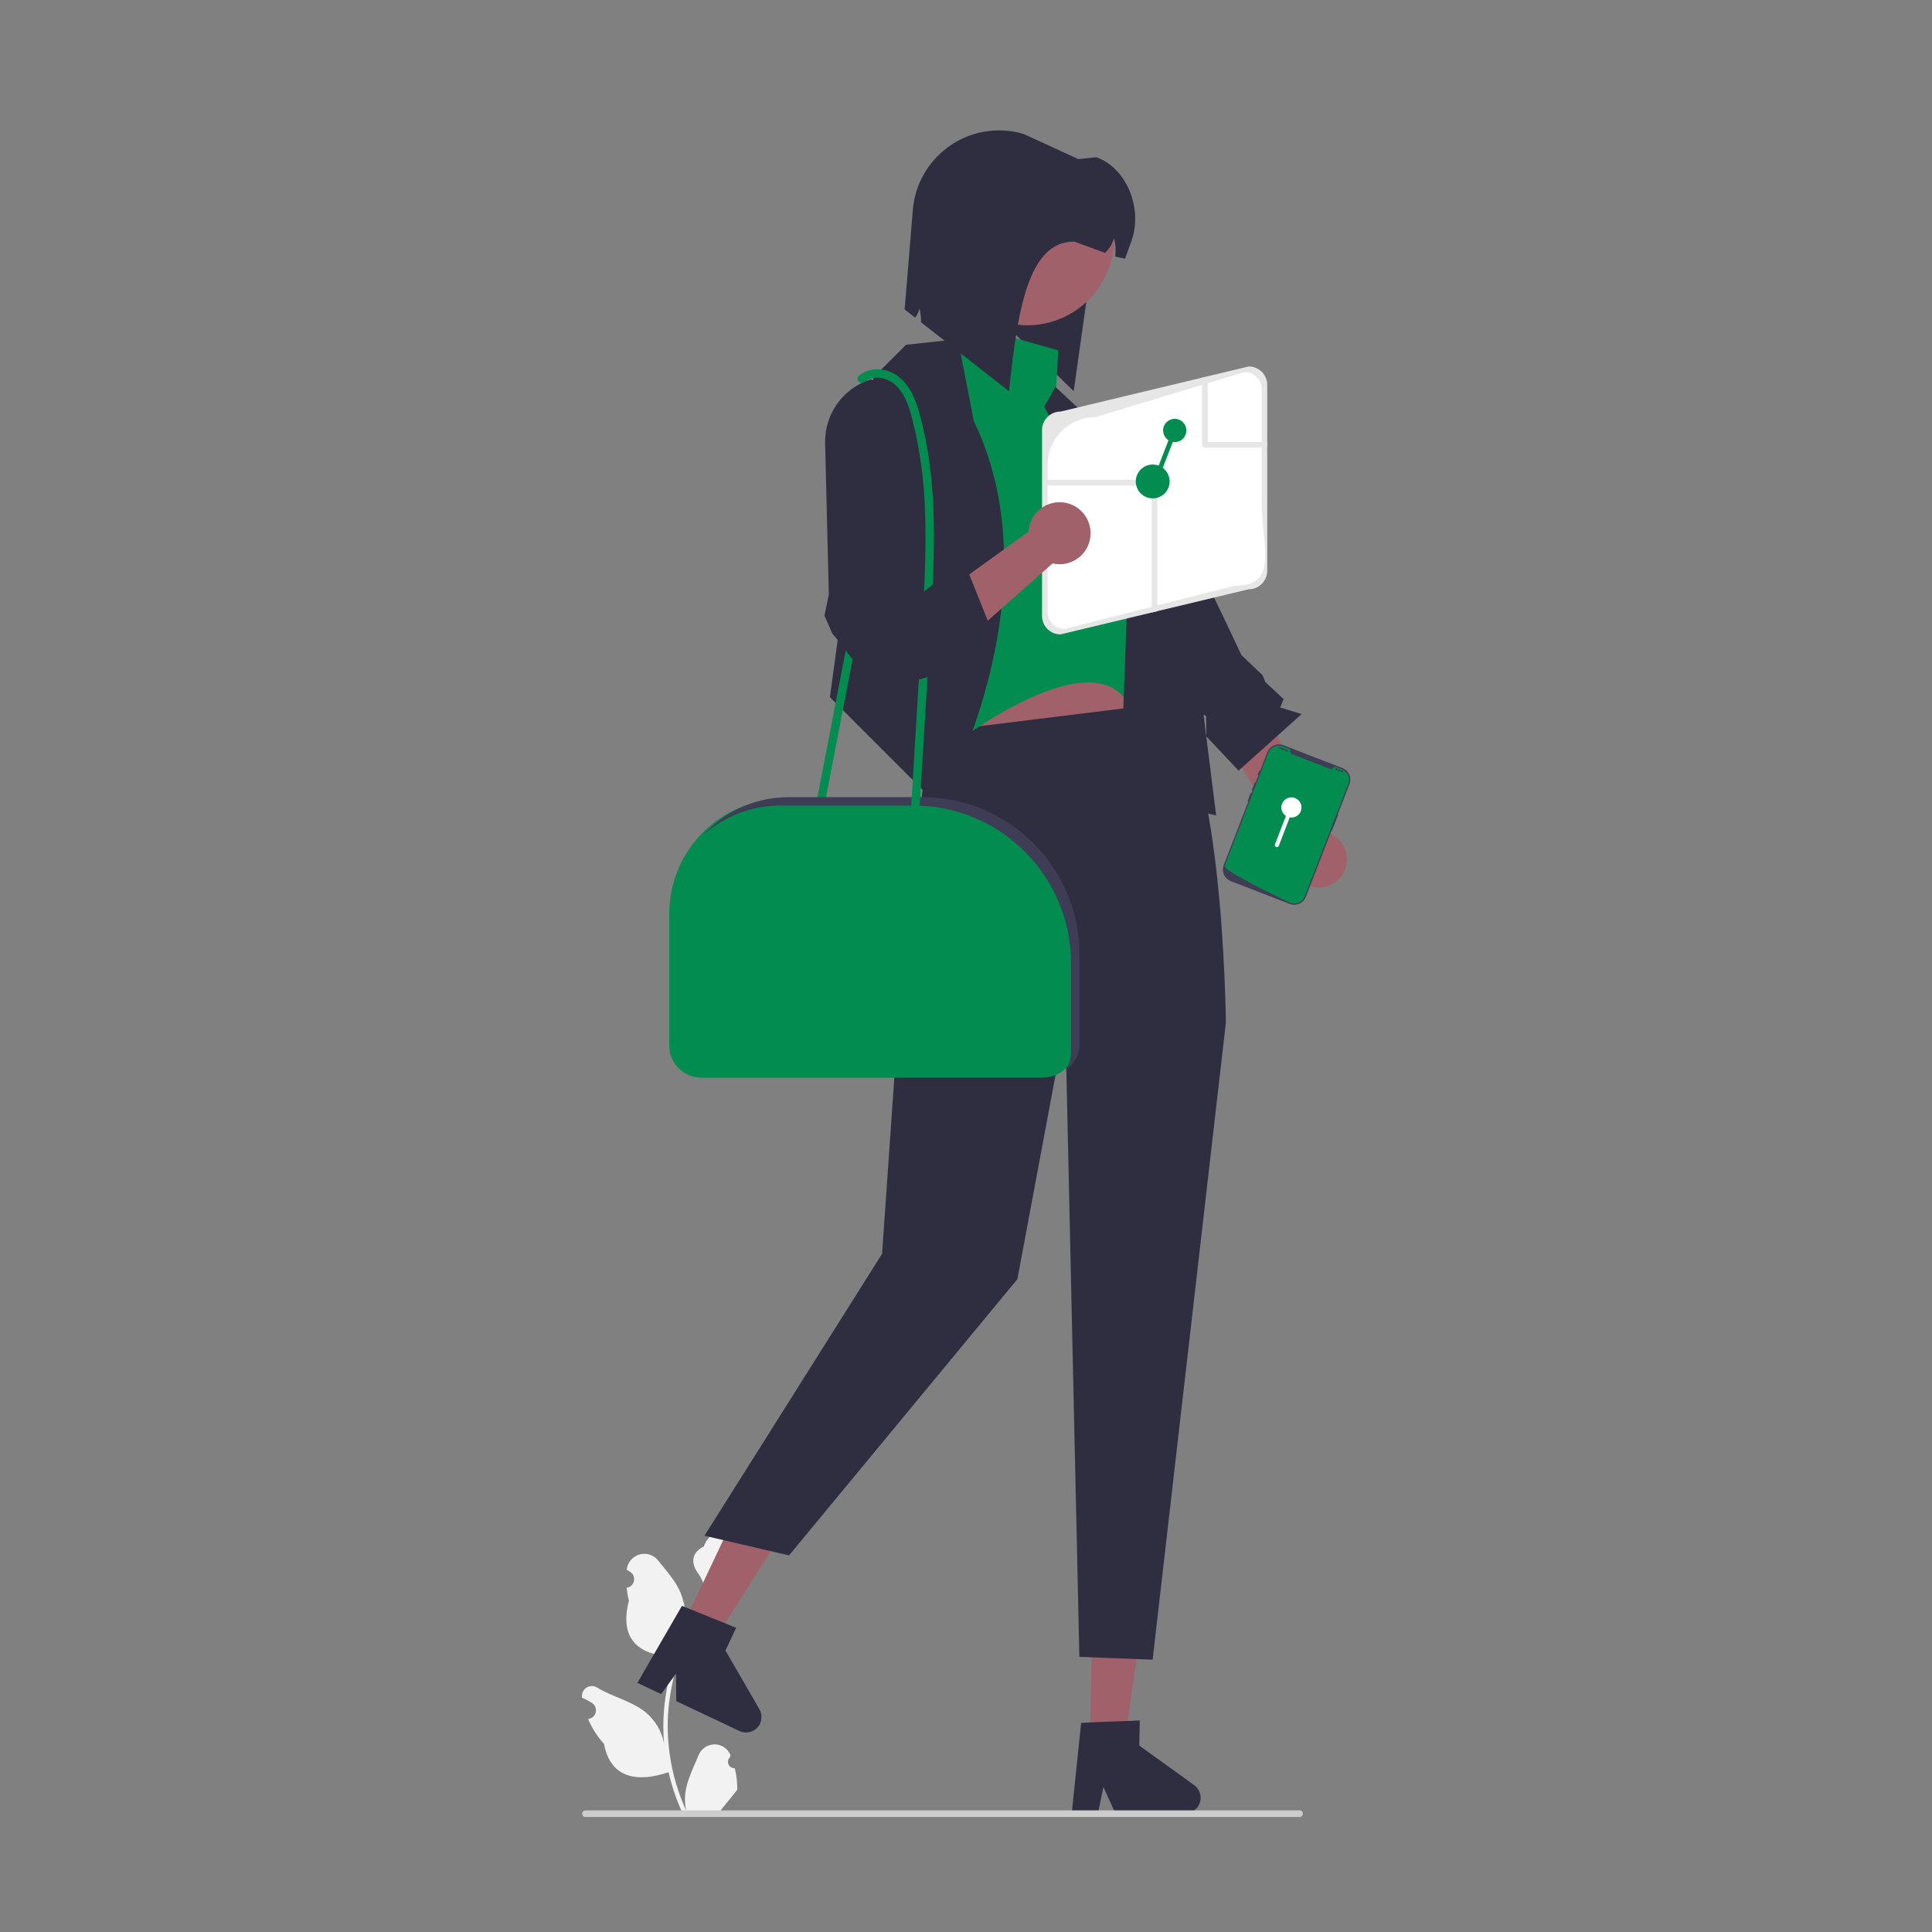 <?xml version="1.0" encoding="UTF-8"?>
<svg id="Layer_1" data-name="Layer 1" xmlns="http://www.w3.org/2000/svg" width="250" height="250" viewBox="0 0 250 250">
  <rect x="0" y="0" width="250" height="250" fill="#808080" stroke="none"/>
  <defs>
    <style>
      .cls-1 {
        fill-rule: evenodd;
      }

      .cls-1, .cls-2, .cls-3, .cls-4, .cls-5, .cls-6, .cls-7, .cls-8, .cls-9 {
        stroke-width: 0px;
      }

      .cls-1, .cls-9 {
        fill: #fff;
      }

      .cls-2 {
        fill: #ccc;
      }

      .cls-3 {
        fill: #a0616a;
      }

      .cls-4 {
        fill: #3f3d56;
      }

      .cls-5 {
        fill: #f2f2f2;
      }

      .cls-6 {
        fill: #2f2e41;
      }

      .cls-7 {
        fill: #e6e6e6;
      }

      .cls-8 {
        fill: #028c50;
      }
    </style>
  </defs>
  <path class="cls-6" d="M138.94,50.62l-13.86-13.5,1.42-6.79c.58-6.13,7.53-10.24,6.68-12.1l9.77,3.93-4.01,28.45Z"/>
  <path class="cls-5" d="M95.06,228.8c-.46.02-.84-.33-.86-.79-.01-.24.09-.48.27-.65l.06-.23s-.01-.04-.02-.05c-.48-1.13-1.78-1.66-2.91-1.18-.54.23-.96.66-1.19,1.2-.67,1.62-1.52,3.23-1.73,4.94-.09.75-.05,1.52.12,2.26-1.58-3.44-2.39-7.17-2.4-10.95,0-.95.05-1.9.16-2.84.09-.77.21-1.54.36-2.3.84-4.13,2.66-8.01,5.29-11.3,1.27-.7,2.3-1.76,2.95-3.06.23-.47.4-.97.49-1.48-.14.02-.54-2.17-.43-2.3-.2-.3-.56-.46-.78-.75-1.09-1.47-2.59-1.22-3.37.79-1.67.84-1.69,2.24-.66,3.59.65.86.74,2.01,1.31,2.93-.06.08-.12.15-.18.22-1.08,1.38-2.02,2.87-2.8,4.44.19-1.76-.04-3.53-.67-5.18-.64-1.54-1.83-2.83-2.89-4.16-.78-1-2.22-1.18-3.21-.4-.48.37-.79.92-.87,1.52,0,.02,0,.04,0,.06.16.09.31.18.46.28.52.34.65,1.04.31,1.56-.17.26-.45.44-.76.49h-.02c.06.57.15,1.13.29,1.67-1.35,5.22,1.56,7.12,5.73,7.21.09.05.18.09.27.14-.79,2.24-1.29,4.57-1.47,6.94-.11,1.4-.1,2.8.02,4.2v-.05c-.31-1.55-1.14-2.95-2.35-3.97-1.8-1.48-4.35-2.03-6.3-3.22-.6-.38-1.4-.21-1.78.39-.16.26-.23.56-.19.87v.05c.3.12.58.25.85.41.16.09.31.18.46.28.52.34.65,1.04.31,1.56-.17.26-.45.44-.76.49h-.02s-.03,0-.05.01c.5,1.18,1.19,2.27,2.06,3.22.84,4.56,4.47,4.99,8.35,3.66h0c.43,1.85,1.04,3.65,1.84,5.37h6.57c.02-.07.04-.15.07-.22-.61.04-1.22,0-1.82-.11.49-.6.98-1.2,1.46-1.8.01-.01.02-.02.03-.04.25-.31.5-.61.74-.92h0c.01-.94-.09-1.88-.32-2.79h0Z"/>
  <polygon class="cls-3" points="148.1 207.3 147.06 214.65 147.06 214.67 146.72 217.11 146.16 221.03 146.16 221.04 145.93 222.69 145.58 225.15 142.46 225.08 141.53 225.06 141.04 225.05 141.09 222.88 141.2 217.13 141.41 207.17 141.45 207.17 142.39 207.18 146.1 207.26 147.03 207.28 148.1 207.3"/>
  <path class="cls-6" d="M155.36,232.68c-.03,1.12-.95,2.01-2.07,1.99l-1.49-.03-.93-.02-3.72-.07-.94-.02-1.95-.04-1.48-3.25-.29,1.39h0s-.38,1.81-.38,1.81h-.54s-2.86-.07-2.86-.07l1.19-11.44,1.19-.05.43-.02.93-.04,3.47-.13h.25s.93-.05.93-.05h.39s-.07,3.23-.07,3.23l3.42,2.47.94.67,2.74,1.98c.54.39.85,1.02.84,1.68Z"/>
  <polygon class="cls-3" points="102.12 196.89 98.17 203.17 98.16 203.19 96.85 205.27 94.73 208.63 94.73 208.63 93.84 210.04 92.52 212.14 89.7 210.81 88.86 210.41 88.42 210.2 89.35 208.24 91.81 203.04 96.07 194.03 96.11 194.05 96.95 194.45 100.31 196.04 101.15 196.43 102.12 196.89"/>
  <path class="cls-6" d="M98.37,223.02c-.48,1.01-1.69,1.44-2.7.97l-1.35-.64-.84-.4-3.36-1.59-.85-.4-1.76-.83-.03-3.57-.84,1.15h0s-1.09,1.5-1.09,1.5l-.49-.23-2.58-1.22,5.76-9.96,1.1.44.4.16.86.35,3.22,1.3h0s.22.09.22.09l.86.35.36.15-1.39,2.94,2.12,3.65.58,1,1.69,2.93c.33.58.36,1.28.08,1.88Z"/>
  <path class="cls-3" d="M167.24,109.99l-9.1-14.84,4.84-4.65,8.29,17.12c1.98.33,3.32,2.21,2.98,4.19-.33,1.98-2.21,3.32-4.19,2.98-1.98-.33-3.32-2.21-2.98-4.19.04-.21.09-.42.16-.62h0Z"/>
  <path class="cls-6" d="M139.02,62.84l4.11-4.01s3.59-1.11,6.91,4.62,10.6,21.32,10.6,21.32l2.73,2.6.36.89,2.38,2.21-.46,1.08,2.78.85-8.16,7.32-4.17-4.43-.02-2.64-1.81-.77-1.79-1.48-.64-2.43-12.81-25.14Z"/>
  <polygon class="cls-3" points="122.71 74.52 122.71 98.03 150.07 93.12 143.14 71.96 122.71 74.52"/>
  <path class="cls-6" d="M149.89,91.11l-29.55,3.65-3.28,25.53-2.92,41.95-22.98,36.48,10.94,2.55,29.55-35.75,6.2-33.17,1.82,82.05,9.48.36,9.48-82.44s-.36-38.67-8.75-41.22Z"/>
  <path class="cls-8" d="M136.94,45.33l-11.67-3.28-5.47,7.66,5.29,45.42s19.7-14.59,21.89-1.09l.91-17.69s.99-11.67-1.15-12.58-10.16-12.22-10.16-12.22l.36-6.2Z"/>
  <path class="cls-6" d="M117.24,44.61l-4.21,4.21-5.64,41.39,14.18,14.18s15.37-27.31,4.43-49.93l-2.04-10.57-6.71.72Z"/>
  <polygon class="cls-6" points="136.57 50.06 152.26 64.67 157.37 105.52 144.96 102.61 146.06 72.33 135.11 52.63 136.57 50.06"/>
  <path class="cls-2" d="M168.59,234.69c0,.24-.19.43-.43.43h-92.4c-.24,0-.43-.19-.43-.43s.19-.43.43-.43h92.4c.24,0,.43.19.43.43h0Z"/>
  <path class="cls-8" d="M134.97,139.45h-44.22c-2.29,0-4.15-1.86-4.15-4.15v-17.06c0-8.23,6.68-14.9,14.91-14.91h17.3c11.22.01,20.31,9.11,20.33,20.33v11.63c0,2.29-1.86,4.15-4.15,4.15Z"/>
  <path class="cls-8" d="M106.72,104.03l3.96-20.55,1.14-5.9c.13-.69-.92-.98-1.06-.29l-3.96,20.55-1.14,5.9c-.13.69.92.98,1.06.29h0Z"/>
  <path class="cls-7" d="M161.59,47.42l-5.32,1.27-.73.18-18.31,4.39c-1.32,0-2.39,1.07-2.39,2.39v24.06c0,1.32,1.07,2.38,2.39,2.38l11.81-2.83.73-.18,11.82-2.83c1.32,0,2.38-1.07,2.39-2.38v-24.06c0-1.32-1.07-2.38-2.39-2.39Z"/>
  <path class="cls-9" d="M163.26,64.92v-14.59c0-1.21-.98-2.18-2.18-2.19h0l-4.81,1.45-.73.22-13.77,4.16c-3.43,0-6.21,2.78-6.21,6.21h0v19.02c0,1.21.98,2.18,2.18,2.19h0l11.3-2.87.73-.19,9.96-2.53c3.26,0,3.99-1.55,3.99-3.94,0-1.9-.46-4.34-.46-6.94Z"/>
  <path class="cls-7" d="M149.77,62.46v16.62l-.73.18v-16.43h-13.49c-.2,0-.36-.16-.36-.36s.16-.36.36-.36h13.85c.2,0,.36.16.36.36,0,0,0,0,0,0Z"/>
  <path class="cls-7" d="M163.98,57.27v.57c-.06.05-.14.08-.23.08h-7.84c-.2,0-.36-.16-.36-.36,0,0,0,0,0,0v-8.68l.73-.18v8.49h7.48c.08,0,.16.03.23.08Z"/>
  <circle class="cls-8" cx="149.16" cy="62.3" r="2.19"/>
  <circle class="cls-3" cx="132.92" cy="30.85" r="11.24"/>
  <path class="cls-6" d="M146.4,31.22l-.82,2.25-1.28-.27c.11-.8.05-1.62-.15-2.4-.2.74-.6,1.4-1.16,1.92l-3.99-1.46c-6.11-.04-7.37,9.47-8.44,19.36l-11.38-8.92c.02-.6-.05-1.2-.2-1.78-.11.43-.3.83-.55,1.19l-1.37-1.07,1.06-12.88c.51-6.16,5.91-10.75,12.08-10.25.77.06,1.53.21,2.27.43l7.07,3.25,2.33-.25c4.06,1.48,6.01,6.81,4.53,10.87Z"/>
  <path class="cls-4" d="M119.35,103.15h-17.3c-4.22,0-8.25,1.79-11.07,4.93,2.73-2.47,6.29-3.84,9.97-3.84h17.3c11.22.01,20.31,9.11,20.33,20.33v11.63c0,.83-.25,1.65-.72,2.34,1.14-.77,1.82-2.06,1.82-3.43v-11.63c-.01-11.22-9.11-20.31-20.33-20.33Z"/>
  <path class="cls-8" d="M111.9,49.42c1.12-.97,2.92-.55,3.94.37,1.27,1.15,1.8,2.87,2.22,4.48.98,3.91,1.53,7.91,1.64,11.94.15,4.04,0,8.09-.23,12.13-.23,4.18-.5,8.36-.75,12.53l-.86,14.31c-.04.7,1.05.7,1.09,0,.53-8.83,1.09-17.66,1.58-26.5.47-8.38.72-16.99-1.54-25.15-.51-1.84-1.27-3.79-2.89-4.92-1.47-1.03-3.57-1.18-4.98.03-.53.46.24,1.23.77.77h0Z"/>
  <path class="cls-3" d="M133.11,68.79l-15.58,11.22,2.94,6.79,15.73-13.89c2.16.5,4.32-.84,4.82-3s-.84-4.32-3-4.82-4.32.84-4.82,3c-.05.23-.09.46-.1.7h0Z"/>
  <path class="cls-6" d="M112.65,49.1h0s4.09.68,4.53,7.97c.44,7.29.34,21.06.34,21.06l3.88-3.01,3.89-1.11,2.76,6.88-2.17,3.64-2.5,1.21-.91-.55-1.41,1.95c-4.27,2.22-9.53.69-11.94-3.48h0l-1.41-1.66-1.03-2.34.57-2.72-.48-19.59c-.09-3.75,2.3-7.11,5.88-8.25Z"/>
  <path class="cls-4" d="M166.9,116.97l-7.63-2.95c-.83-.32-1.24-1.25-.92-2.08l5.64-14.59c.32-.83,1.25-1.24,2.08-.92l7.63,2.95c.83.32,1.24,1.25.92,2.08l-5.64,14.59c-.32.83-1.25,1.24-2.08.92Z"/>
  <path class="cls-4" d="M173.12,105.33s-.07,0-.09.04l-.79,2.03s0,.07.04.09c.03.01.07,0,.09-.04l.79-2.03s0-.07-.04-.09Z"/>
  <path class="cls-8" d="M174.47,101.41l-5.64,14.59c-.28.72-1.06,1.09-1.79.86h0s-.02,0-.03-.01c-.02,0-.04-.01-.06-.02,0,0-.07-.03-.19-.09-.13-.06-.31-.15-.53-.26-.07-.03-.14-.07-.22-.1-.15-.07-.32-.15-.49-.24-.07-.03-.14-.07-.22-.11-.38-.19-.81-.4-1.26-.62-.08-.04-.15-.08-.23-.11-.02-.01-.04-.02-.06-.03-.32-.16-.65-.33-.98-.5l-.06-.03c-.57-.29-1.13-.59-1.65-.88-.4-.22-.78-.44-1.12-.64-.11-.07-.22-.13-.32-.19-.02-.01-.04-.02-.06-.04-.71-.45-1.15-.81-1.08-.98l5.64-14.59c.29-.75,1.13-1.12,1.88-.83h0s.81.31.81.31c.13.05.2.19.16.32,0,0,0,.02,0,.03-.02.14.06.28.19.33l4.97,1.92c.13.05.28,0,.36-.11,0,0,0-.02.01-.02.06-.13.2-.18.33-.14l.81.31c.75.29,1.12,1.13.83,1.88,0,0,0,0,0,0Z"/>
  <path class="cls-4" d="M163.05,99.68s-.07,0-.09.04l-.2.51s0,.07.04.09c.03.01.07,0,.09-.04l.2-.51s0-.07-.04-.09Z"/>
  <path class="cls-4" d="M162.46,101.2s-.07,0-.09.04l-.38.98s0,.07.04.09c.03.01.07,0,.09-.04l.38-.98s0-.07-.04-.09Z"/>
  <path class="cls-4" d="M161.92,102.6s-.07,0-.09.04l-.38.98s0,.07.04.09.07,0,.09-.04c0,0,0,0,0,0l.38-.98s0-.07-.04-.09Z"/>
  <path class="cls-4" d="M165.56,96.66l1.08.42s.07.07.05.11h0s-.07.07-.11.05l-1.08-.42s-.07-.07-.05-.11h0s.07-.07.11-.05Z"/>
  <circle class="cls-4" cx="172.93" cy="99.54" r=".14"/>
  <circle class="cls-4" cx="173.28" cy="99.68" r=".14"/>
  <circle class="cls-4" cx="173.63" cy="99.81" r=".14"/>
  <path class="cls-1" d="M168.33,104.95c-.22.58-.82.92-1.44.82l-1.42,3.68c-.05.13-.2.2-.34.15-.13-.05-.2-.2-.15-.34h0l1.42-3.68c-.61-.39-.78-1.2-.39-1.8.39-.61,1.2-.78,1.8-.39.52.33.74.99.51,1.57Z"/>
  <path class="cls-8" d="M153.42,56.25c-.26.67-.95,1.06-1.66.94l-1.64,4.25c-.06.16-.23.23-.39.17-.16-.06-.23-.23-.17-.39,0,0,0,0,0,0l1.64-4.25c-.7-.45-.91-1.38-.46-2.08.45-.7,1.38-.91,2.08-.46.6.39.85,1.14.59,1.81Z"/>
</svg>